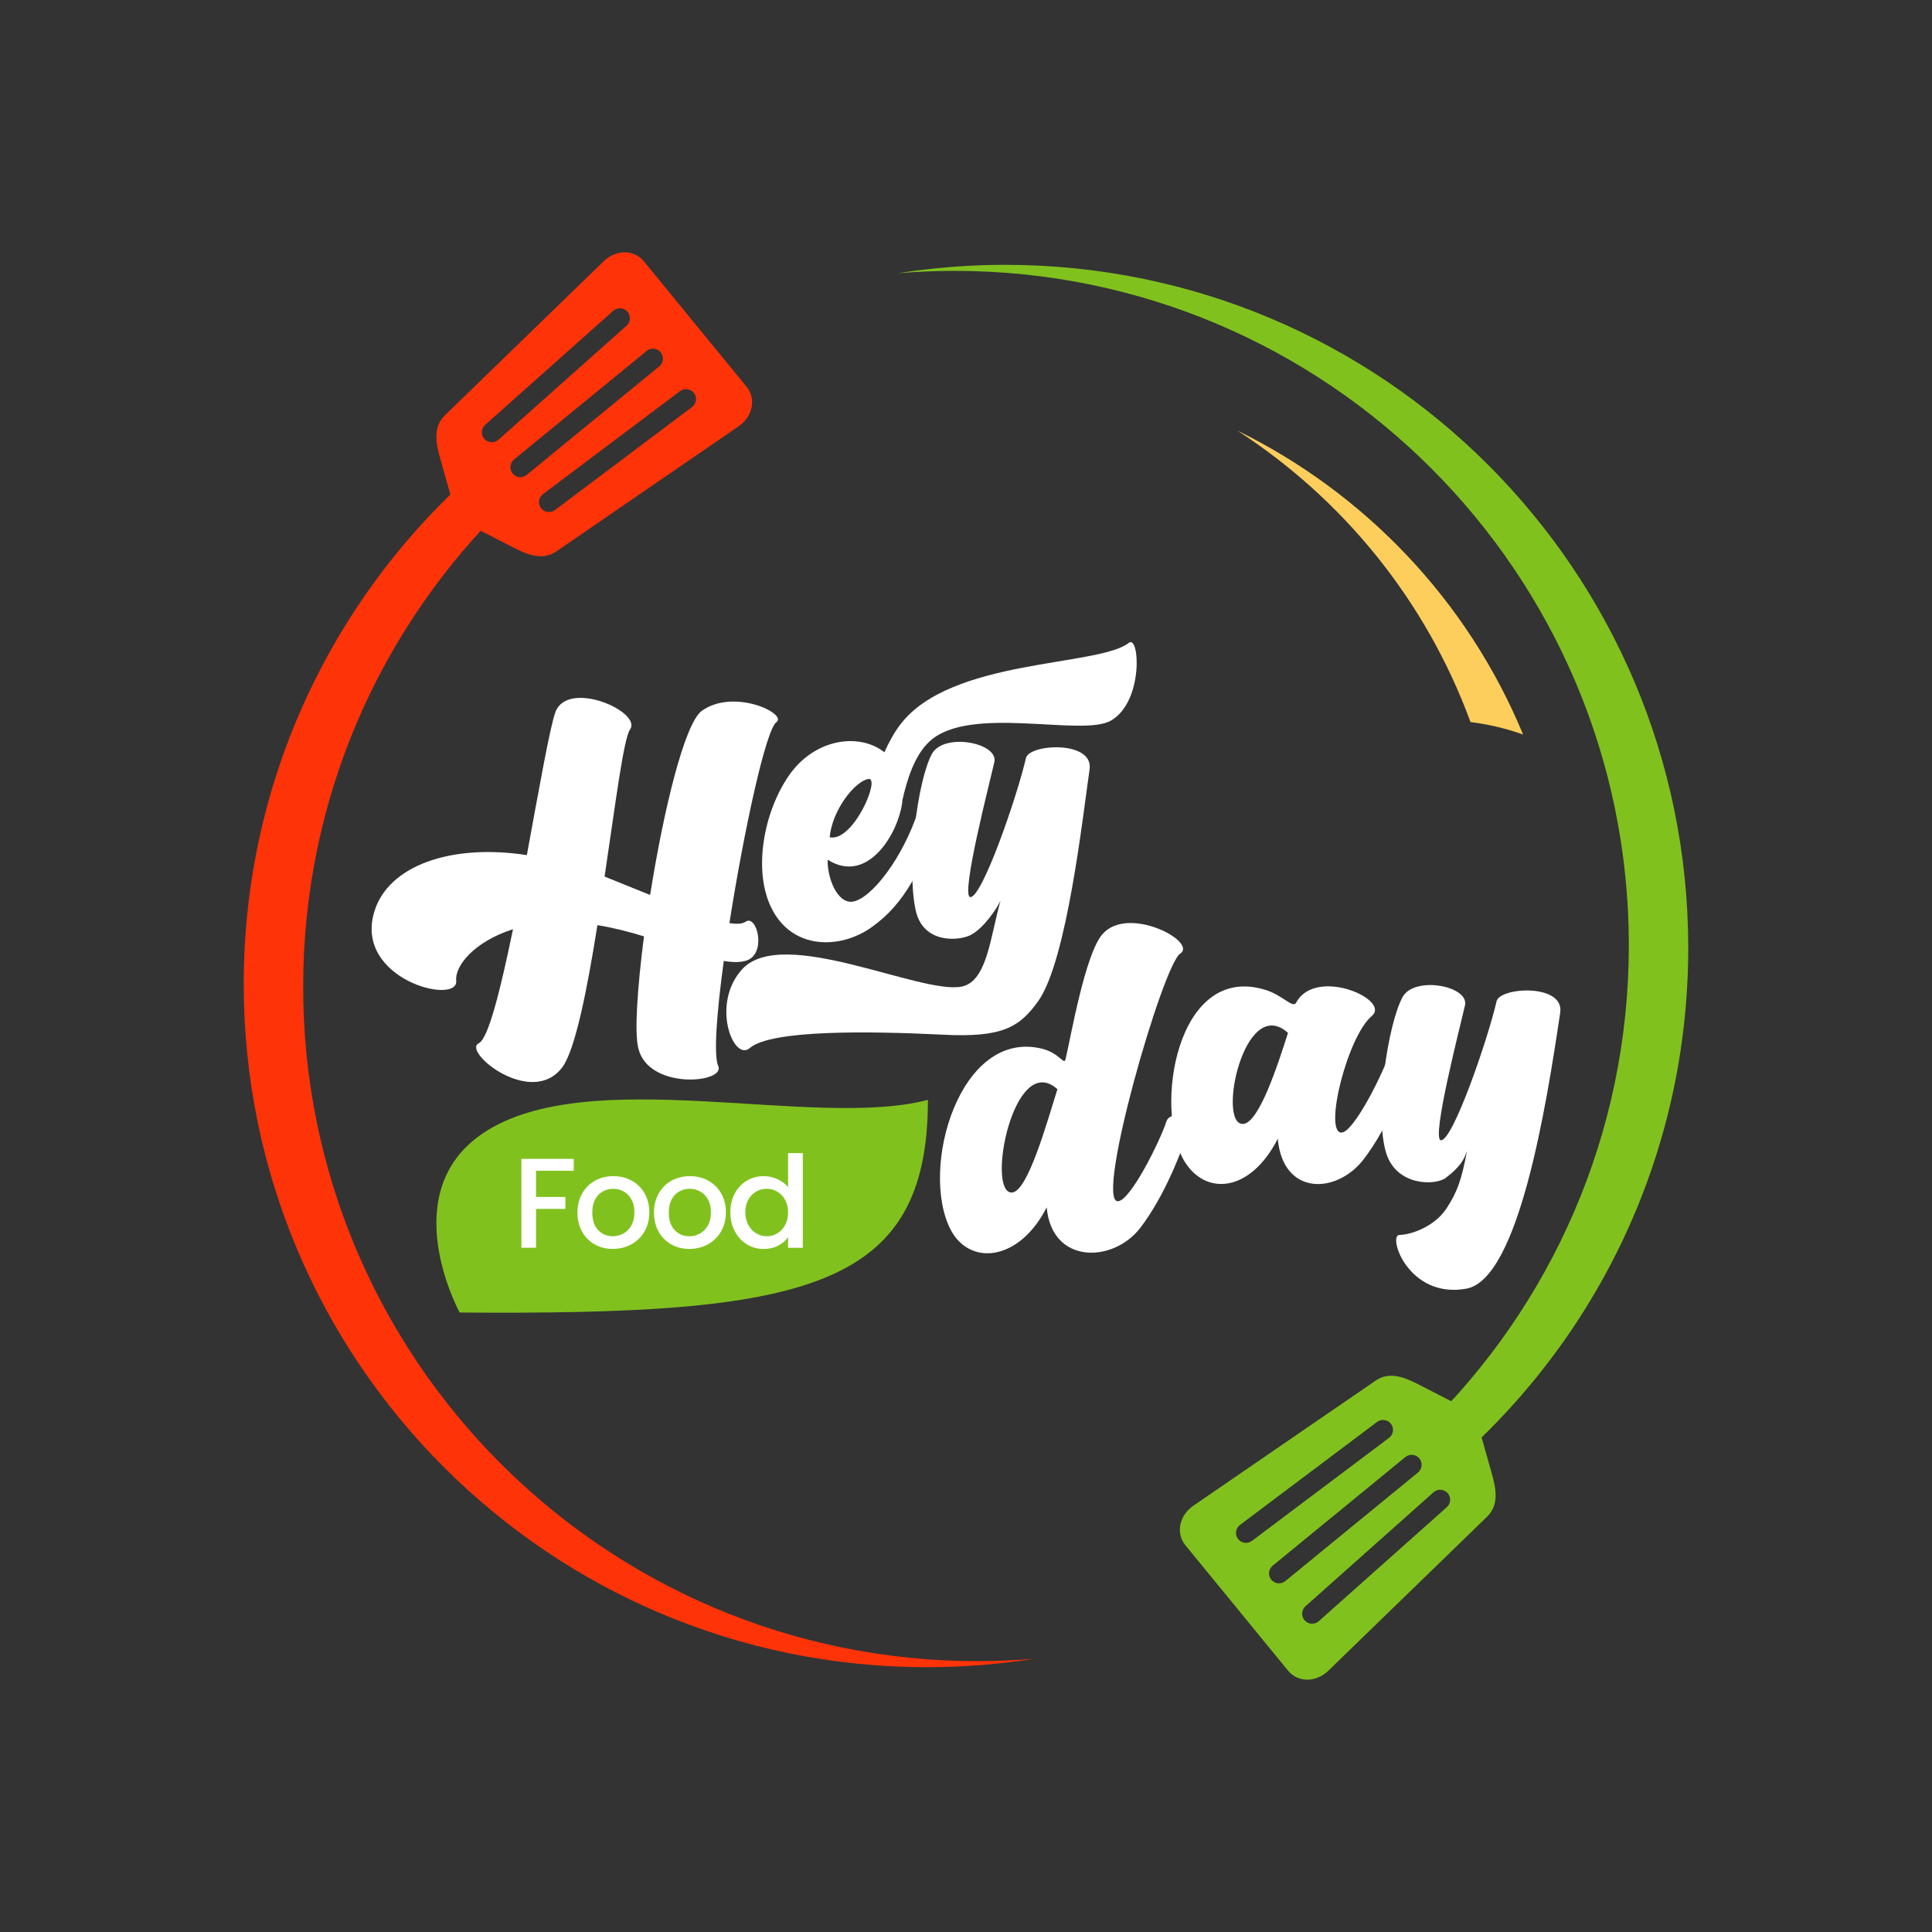 <?xml version="1.0" encoding="UTF-8"?>
<svg xmlns="http://www.w3.org/2000/svg" xmlns:xlink="http://www.w3.org/1999/xlink" version="1.1" id="Layer_1" x="0px" y="0px" viewBox="0 0 512 512" style="enable-background:new 0 0 512 512;" xml:space="preserve">
<rect x="0" y="0" width="512" height="512" fill="#333333" stroke="none"/>
<style type="text/css">
	.st0{clip-path:url(#SVGID_2_);fill-rule:evenodd;clip-rule:evenodd;fill:#FDCE5C;}
	.st1{clip-path:url(#SVGID_2_);fill-rule:evenodd;clip-rule:evenodd;fill:#FF3308;}
	.st2{clip-path:url(#SVGID_2_);fill-rule:evenodd;clip-rule:evenodd;fill:#81C11E;}
	.st3{clip-path:url(#SVGID_2_);fill:#FFFFFF;}
	.st4{clip-path:url(#SVGID_2_);fill:#81C11E;}
</style>
<g>
	<defs>
		<rect id="SVGID_1_" width="512" height="512"></rect>
	</defs>
	<clipPath id="SVGID_2_">
		<use xlink:href="#SVGID_1_" style="overflow:visible;"></use>
	</clipPath>
	<path class="st0" d="M327.91,114.11c33.6,16.48,60.95,44.81,75.73,80.55l-1.05-0.36c-3.79-1.3-8.24-2.37-12.89-2.95   C377.8,158.92,355.74,132.14,327.91,114.11z"></path>
	<path class="st1" d="M134.23,133.6c-33.25,32.46-53.89,77.76-53.89,127.89c0,98.71,80.02,178.73,178.73,178.73   c5.04,0,10.03-0.22,14.96-0.63c-9.26,1.46-18.74,2.23-28.41,2.23c-99.98,0-181.03-81.05-181.03-181.03   c0-54.71,24.27-103.74,62.62-136.94L134.23,133.6z"></path>
	<path class="st1" d="M162.52,82.36l-33.94,30.22c-1.09,0.97-1.19,2.64-0.22,3.73c0.96,1.09,2.65,1.19,3.73,0.23l33.95-30.22   c1.08-0.97,1.19-2.64,0.22-3.73S163.61,81.39,162.52,82.36z M183.4,107.87l-36.33,27.3c-1.16,0.87-2.82,0.64-3.7-0.52   c-0.88-1.16-0.65-2.83,0.52-3.7l36.33-27.3c1.16-0.87,2.83-0.64,3.7,0.52C184.8,105.33,184.57,107,183.4,107.87 M171.38,92.99   l-35.16,28.78c-1.13,0.92-1.29,2.59-0.37,3.72c0.92,1.13,2.59,1.29,3.72,0.37l35.16-28.78c1.12-0.92,1.29-2.59,0.37-3.72   C174.18,92.24,172.51,92.07,171.38,92.99 M159.97,69.25l-42.07,40.82c-3.27,3.18-2.33,7.61-1.2,11.58l4.47,15.8l14.64,7.53   c3.67,1.89,7.85,3.74,11.61,1.16l48.32-33.17c3.76-2.58,4.71-7.31,2.09-10.5l-27.17-33.19C168.06,66.08,163.24,66.07,159.97,69.25z   "></path>
	<path class="st2" d="M377.77,378.4c33.24-32.46,53.89-77.76,53.89-127.89c0-98.71-80.02-178.73-178.73-178.73   c-5.04,0-10.03,0.22-14.97,0.63c9.26-1.46,18.74-2.23,28.41-2.23c99.98,0,181.03,81.05,181.03,181.03   c0,54.71-24.27,103.74-62.62,136.94L377.77,378.4z"></path>
	<path class="st2" d="M349.48,429.64l33.94-30.22c1.09-0.97,1.19-2.64,0.22-3.73c-0.96-1.09-2.65-1.19-3.73-0.23l-33.95,30.22   c-1.08,0.97-1.19,2.64-0.22,3.73C346.71,430.51,348.39,430.61,349.48,429.64z M328.6,404.13l36.33-27.3   c1.16-0.87,2.83-0.64,3.7,0.52c0.88,1.16,0.64,2.83-0.52,3.7l-36.33,27.3c-1.16,0.87-2.83,0.64-3.7-0.52   C327.2,406.67,327.43,405,328.6,404.13 M340.62,419.01l35.16-28.78c1.13-0.92,1.29-2.59,0.37-3.72c-0.92-1.13-2.59-1.29-3.72-0.37   l-35.16,28.78c-1.12,0.92-1.29,2.59-0.37,3.72C337.82,419.76,339.49,419.93,340.62,419.01 M352.03,442.75l42.07-40.82   c3.27-3.18,2.33-7.61,1.2-11.58l-4.47-15.8l-14.64-7.53c-3.67-1.89-7.85-3.74-11.61-1.16l-48.33,33.17   c-3.76,2.58-4.7,7.31-2.09,10.5l27.17,33.19C343.94,445.92,348.76,445.93,352.03,442.75z"></path>
	<path class="st3" d="M99.22,241.52c3.66-11.93,19.93-18.03,40.4-14.91c3.25-17.62,6.1-33.89,7.59-37.96   c3.39-8.68,22.91,0,19.79,4.61c-1.76,2.44-3.93,20.06-6.78,39.04l12.07,4.88c3.52-22.23,9.08-45.41,13.69-48.8   c8.54-6.1,22.77,0.81,19.79,2.98c-2.85,2.03-8.68,29.15-12.47,53.28c1.9,0.27,3.39,0.27,4.34-0.41c2.98-1.9,5.56,8.4,0.27,10.3   c-1.63,0.54-3.66,0.54-6.1,0.13c-1.9,13.83-2.71,25.08-1.49,27.79c2.17,4.61-18.44,6.51-21.15-4.61c-1.08-4.2-0.27-16,1.49-29.69   c-3.93-1.22-8.13-2.3-12.34-2.98c-2.71,17.08-5.83,32.81-9.22,37.55c-8.13,11.12-26.71-4.07-22.23-6.24   c2.58-1.22,5.83-14.51,9.08-30.23c-10.17,3.25-15.45,9.62-15.05,13.69C121.45,266.47,93.66,259.55,99.22,241.52"></path>
	<path class="st3" d="M225.83,238.96c4.88-0.54,13.42-11.39,17.62-24.4c0.95-2.85,7.05-0.81,6.51,0.81   c-5.96,15.18-10.03,23.99-18.98,30.36c-8.4,5.97-21.15,5.97-26.57-5.15c-4.88-9.9-2.03-25.35,4.61-34.98   c6.78-9.9,18.71-11.52,25.35-6.24c1.22-2.71,2.71-5.42,4.2-7.32c13.29-17.62,52.6-15.32,60.6-21.69c2.85-2.17,3.93,15.59-4.74,20.6   c-7.59,4.47-37.55-4.34-48.12,5.56c-4.07,3.8-5.97,10.3-7.18,15.59v0.27c-0.95,8.41-9.22,22.23-19.79,15.46   C219.19,232.45,221.77,239.37,225.83,238.96 M219.87,221.88c6.24,1.36,13.56-15.86,10.3-15.45   C226.65,206.97,220.55,214.56,219.87,221.88"></path>
	<path class="st3" d="M257.28,247.77c-3.12,1.63-12.74,2.44-14.64-6.64c-2.44-11.39,0.54-34.43,4.34-41.35   c3.12-5.7,17.62-2.98,16.54,2.17c-1.09,4.88-9.08,35.65-6.37,35.79c3.12,0.14,12.34-26.43,14.78-37.01   c1.35-3.66,18.03-4.47,16.81,3.25c-1.76,12.06-5.96,50.43-13.56,61.27c-5.02,7.05-9.63,9.76-25.35,8.95   c-19.25-0.95-45.41-1.35-51.11,3.53c-4.34,3.8-10.44-11.66-2.03-20.88c10.71-11.66,47.31,6.78,58.16,4.61   c6.78-1.36,7.59-13.29,10.3-22.77C264.2,240.72,260.81,245.87,257.28,247.77"></path>
	<path class="st3" d="M296.23,318.34c3.25,0,11.12-15.73,12.88-21.15c0.95-2.85,6.91-1.63,6.23,0.95   c-2.17,7.32-6.91,19.11-13.15,27.25c-7.19,9.35-23.45,9.76-24.81-5.42c-7.32,14.37-20.47,15.59-25.49,5.83   c-8.27-16.13,2.44-53.41,24.4-47.85c4.61,1.22,5.69,4.47,6.1,2.71c1.36-5.69,5.15-27.79,9.76-33.08   c6.78-7.86,25.35,2.03,20.61,5.15C308.16,255.7,290.13,318.34,296.23,318.34 M280.23,288.65c-11.66-10.44-18.98,27.65-12.07,27.38   C272.37,315.9,277.52,297.19,280.23,288.65"></path>
	<path class="st3" d="M355.43,300.15c3.25,0.13,11.12-15.73,12.88-21.15c0.95-2.85,6.91-1.63,6.24,0.95   c-2.17,7.32-6.91,19.11-13.15,27.25c-7.18,9.35-21.42,9.76-22.78-5.42c-7.32,14.37-19.25,15.18-24.81,5.83   c-8.13-13.69-2.03-52.6,21.55-45.28c4.47,1.36,7.32,5.02,8.13,3.39c5.15-9.63,25.21-0.81,20.06,3.52   C357.06,274.67,350.82,299.88,355.43,300.15 M341.33,273.72c-11.66-10.44-18.84,24.4-11.93,24.13   C333.61,297.71,338.62,282.26,341.33,273.72"></path>
	<path class="st3" d="M383.36,320.22c2.98-4.61,3.93-7.59,5.42-15.18c-0.95,2.58-1.9,4.2-5.56,7.05c-2.71,2.17-13.15,2.3-15.86-6.51   c-3.26-10.44,0.54-34.43,4.34-41.35c3.12-5.69,17.62-2.98,16.54,2.17c-1.08,4.88-9.08,35.65-6.37,35.79   c3.12,0.14,12.34-26.43,14.78-37.01c1.36-3.66,18.03-4.47,16.81,3.25c-3.66,24.67-10.98,70.49-24.81,73.07   c-15.45,2.85-21.01-14.23-17.76-14.23C373.46,327.27,379.97,325.37,383.36,320.22"></path>
	<path class="st4" d="M121.81,347.83c0,0-17.38-31.71,6.24-47.55c27.89-18.71,87.94-0.87,117.86-8.81   C245.91,341.82,213.32,348.54,121.81,347.83"></path>
	<polygon class="st3" points="152.05,307.11 152.05,310.26 142.05,310.26 142.05,317.21 149.84,317.21 149.84,320.37 142.05,320.37    142.05,330.67 138.18,330.67 138.18,307.11  "></polygon>
	<path class="st3" d="M157.61,329.78c-1.42-0.8-2.54-1.93-3.36-3.39c-0.81-1.46-1.22-3.15-1.22-5.07c0-1.9,0.42-3.58,1.26-5.05   c0.84-1.47,1.98-2.6,3.42-3.39c1.45-0.79,3.06-1.19,4.85-1.19c1.79,0,3.4,0.4,4.85,1.19c1.45,0.79,2.59,1.92,3.42,3.39   c0.84,1.47,1.25,3.15,1.25,5.05c0,1.9-0.43,3.58-1.29,5.05c-0.86,1.47-2.03,2.6-3.51,3.41c-1.48,0.8-3.12,1.2-4.9,1.2   C160.63,330.98,159.04,330.58,157.61,329.78 M165.19,326.91c0.87-0.47,1.58-1.19,2.12-2.14c0.54-0.95,0.81-2.1,0.81-3.46   c0-1.36-0.26-2.5-0.78-3.44c-0.52-0.94-1.21-1.65-2.07-2.12c-0.86-0.48-1.79-0.71-2.78-0.71c-0.99,0-1.92,0.24-2.76,0.71   c-0.85,0.47-1.52,1.18-2.02,2.12c-0.5,0.94-0.75,2.08-0.75,3.44c0,2.01,0.51,3.57,1.54,4.66c1.03,1.1,2.32,1.65,3.88,1.65   C163.39,327.62,164.32,327.39,165.19,326.91"></path>
	<path class="st3" d="M177.89,329.78c-1.42-0.8-2.54-1.93-3.36-3.39c-0.81-1.46-1.22-3.15-1.22-5.07c0-1.9,0.42-3.58,1.26-5.05   c0.84-1.47,1.98-2.6,3.42-3.39c1.45-0.79,3.06-1.19,4.85-1.19c1.79,0,3.4,0.4,4.85,1.19c1.45,0.79,2.59,1.92,3.43,3.39   c0.84,1.47,1.25,3.15,1.25,5.05c0,1.9-0.43,3.58-1.29,5.05c-0.86,1.47-2.03,2.6-3.51,3.41c-1.48,0.8-3.11,1.2-4.9,1.2   C180.91,330.98,179.32,330.58,177.89,329.78 M185.47,326.91c0.87-0.47,1.58-1.19,2.12-2.14c0.54-0.95,0.81-2.1,0.81-3.46   c0-1.36-0.26-2.5-0.78-3.44c-0.52-0.94-1.21-1.65-2.07-2.12c-0.86-0.48-1.79-0.71-2.78-0.71c-0.99,0-1.92,0.24-2.76,0.71   c-0.85,0.47-1.52,1.18-2.02,2.12c-0.5,0.94-0.75,2.08-0.75,3.44c0,2.01,0.51,3.57,1.54,4.66c1.03,1.1,2.32,1.65,3.88,1.65   C183.67,327.62,184.6,327.39,185.47,326.91"></path>
	<path class="st3" d="M194.73,316.26c0.78-1.45,1.84-2.57,3.19-3.37c1.35-0.8,2.84-1.2,4.49-1.2c1.22,0,2.42,0.26,3.61,0.8   c1.19,0.53,2.13,1.24,2.83,2.12v-9.02h3.9v25.1h-3.9v-2.82c-0.63,0.91-1.51,1.65-2.63,2.24c-1.12,0.59-2.4,0.88-3.85,0.88   c-1.63,0-3.11-0.41-4.46-1.24c-1.34-0.83-2.41-1.98-3.19-3.46c-0.78-1.48-1.17-3.16-1.17-5.04   C193.56,319.37,193.95,317.71,194.73,316.26 M208.06,317.96c-0.53-0.95-1.23-1.67-2.09-2.17c-0.86-0.5-1.79-0.75-2.78-0.75   c-1,0-1.92,0.24-2.78,0.73c-0.86,0.49-1.56,1.2-2.09,2.14c-0.53,0.94-0.8,2.05-0.8,3.34s0.26,2.42,0.8,3.39   c0.53,0.97,1.23,1.71,2.1,2.22c0.87,0.51,1.79,0.76,2.76,0.76c0.99,0,1.92-0.25,2.78-0.75c0.86-0.5,1.55-1.23,2.09-2.19   c0.53-0.96,0.8-2.09,0.8-3.38C208.85,320.03,208.59,318.91,208.06,317.96"></path>
</g>
</svg>
